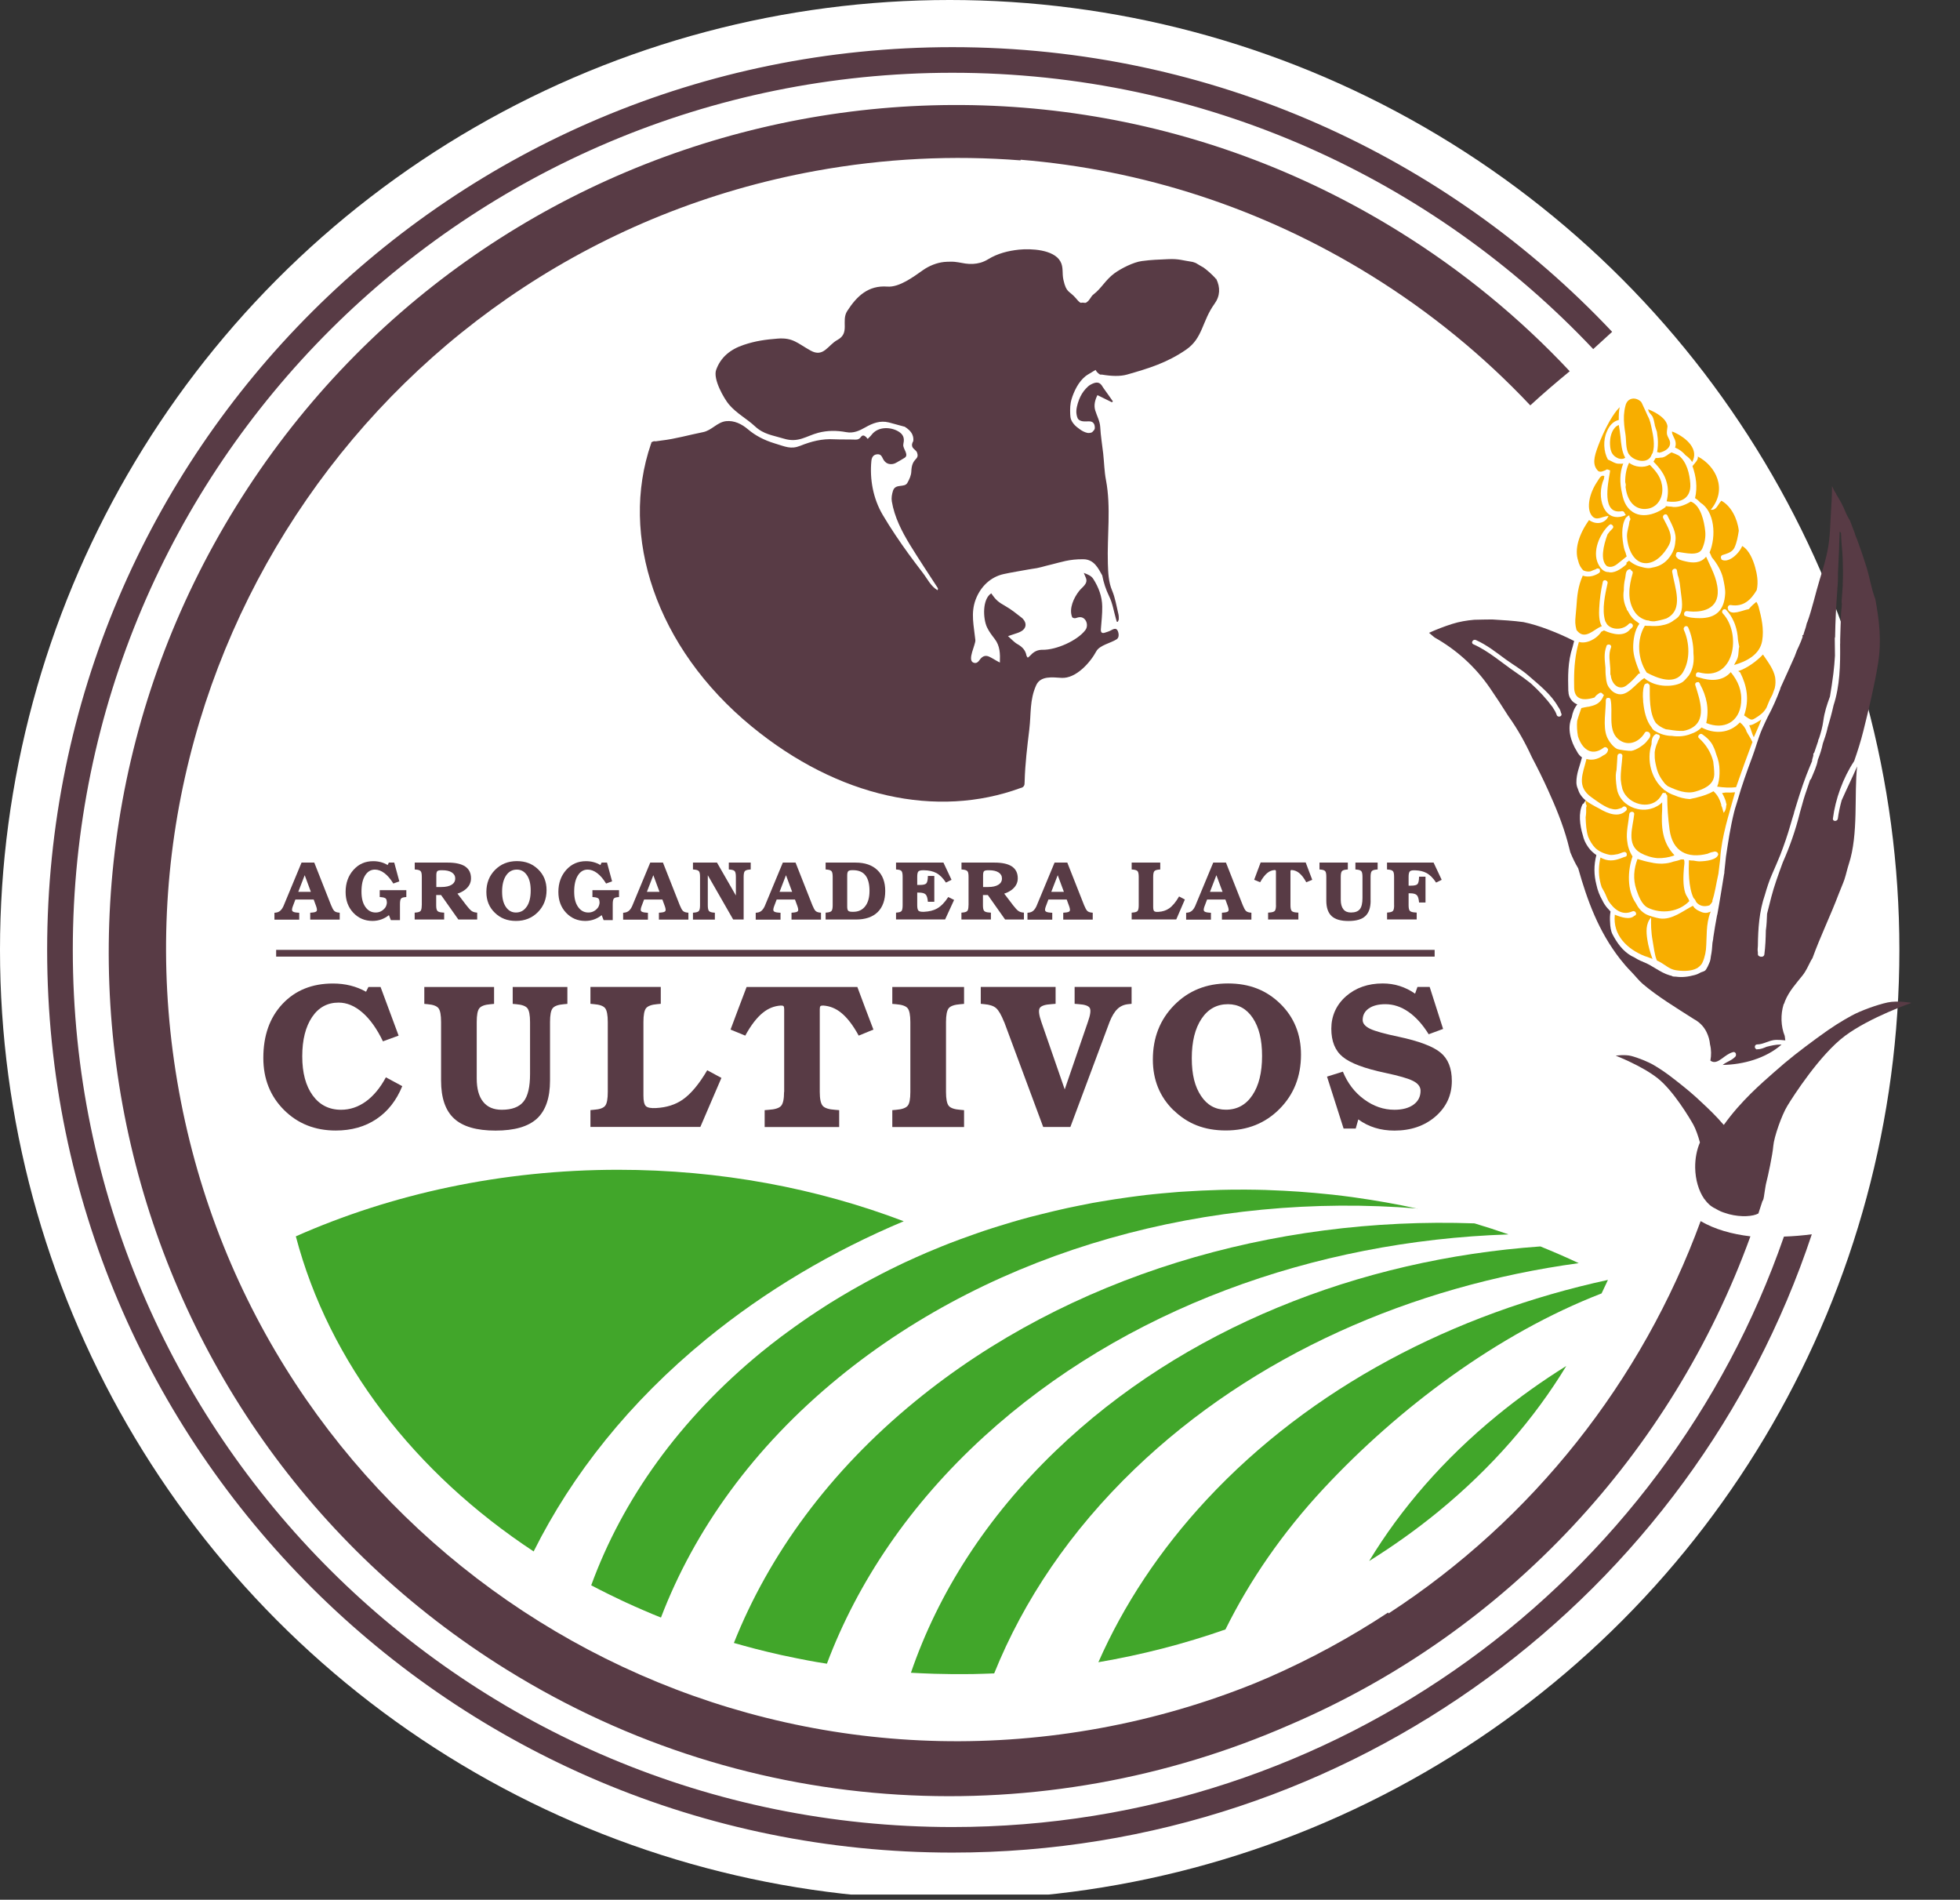 <svg xmlns="http://www.w3.org/2000/svg" width="291" height="282" viewBox="0 0 291 282" fill="none"><rect x="0" y="0" width="291" height="282" fill="#333333" stroke="none"/><g clip-path="url(#clip0_68_150)"><circle cx="141" cy="141" r="141" fill="white"></circle><path d="M180.496 41.386C180.496 41.386 180.467 41.33 180.448 41.292C179.92 40.724 179.295 40.146 178.633 39.672C178.633 39.672 178.633 39.672 178.613 39.672C178.306 39.511 177.941 39.274 177.566 39.056C177.403 38.99 177.23 38.924 177.057 38.877C175.616 38.668 174.992 38.393 173.445 38.469C171.764 38.554 171.102 38.545 169.517 38.753C168.297 38.914 166.481 39.824 165.453 40.572C164.118 41.557 163.542 42.788 162.379 43.679C161.89 44.048 161.899 44.474 161.332 44.872C161.054 45.071 160.987 44.853 160.497 44.948C160.314 44.976 159.901 44.465 159.767 44.304C158.72 43.082 158.335 43.537 157.884 41.538C157.663 40.572 157.922 39.663 157.432 38.801C156.443 37.029 153.062 36.878 151.294 37.058C149.671 37.228 148.115 37.626 146.732 38.469C146.367 38.697 145.954 38.886 145.54 39C144.82 39.199 144.08 39.227 143.35 39.123C142.62 39.019 141.948 38.829 141.199 38.848C140.862 38.848 140.517 38.848 140.18 38.886C139.066 39 137.933 39.464 137.02 40.108C135.646 41.074 133.524 42.675 131.756 42.542C128.903 42.324 127.203 43.972 125.791 46.16C124.83 47.647 126.252 49.419 124.331 50.461C122.909 51.228 122.285 53.112 120.354 52.042C118.404 50.962 117.741 50.091 115.474 50.261C113.63 50.404 112.151 50.612 110.431 51.19C108.462 51.843 107.012 52.999 106.33 54.893C105.82 56.286 107.53 59.222 108.241 60.055C109.384 61.391 110.863 62.139 112.093 63.285C113.39 64.488 114.667 64.592 116.377 65.113C118.529 65.776 119.701 64.715 121.487 64.242C122.852 63.882 124.254 63.891 125.628 64.147C126.723 64.356 127.606 63.929 128.461 63.446C129.576 62.812 130.671 62.385 131.967 62.707C132.736 62.906 133.504 63.134 134.273 63.333C134.282 63.333 134.302 63.333 134.311 63.333C134.763 63.617 135.243 64.005 135.464 64.526C135.618 64.886 135.627 65.218 135.589 65.483C135.502 65.625 135.435 65.776 135.406 65.956C135.397 66.013 135.406 66.06 135.406 66.108V66.117C135.426 66.619 136.011 66.761 136.165 67.207C136.444 68.021 135.887 68.031 135.55 68.741C135.368 69.129 135.32 69.575 135.301 70.001C135.281 70.569 135.012 71.156 134.724 71.668C134.282 72.463 132.947 71.715 132.582 72.852C132.419 73.354 132.323 73.931 132.409 74.433C132.803 76.773 133.879 78.857 135.099 80.865C136.425 83.024 137.837 85.137 139.22 87.268C139.287 87.372 139.258 87.514 139.191 87.609C138.192 87.021 137.702 85.942 137.02 85.051C136.309 84.123 135.608 83.195 134.916 82.248C133.552 80.372 132.246 78.44 131.064 76.442C129.643 74.036 129.105 71.166 129.374 68.409C129.441 67.709 129.825 67.434 130.334 67.434C130.747 67.434 130.901 67.699 131.045 68.002C131.305 68.57 131.727 68.94 132.39 68.892C132.601 68.883 132.822 68.817 133.005 68.713C133.447 68.476 133.879 68.22 134.311 67.955C134.667 67.728 134.571 67.396 134.455 67.074C134.35 66.818 134.215 66.572 134.138 66.297C134.09 66.146 134.1 65.956 134.138 65.795C134.311 65.019 134.09 64.469 133.399 64.052C132.294 63.38 130.382 63.247 129.393 64.554C129.239 64.763 129.028 64.933 128.826 65.151C128.711 65.028 128.634 64.914 128.538 64.829C128.288 64.611 128.039 64.554 127.818 64.867C127.616 65.161 127.357 65.274 126.992 65.255C125.945 65.217 124.898 65.255 123.86 65.208C122.045 65.104 120.479 65.511 118.817 66.174C117.405 66.733 116.637 66.307 114.975 65.805C113.486 65.35 112.17 64.678 111.065 63.74C110.124 62.935 109 62.385 107.79 62.518C106.474 62.669 105.676 63.891 104.38 64.147C102.362 64.545 100.287 65.151 98.222 65.388C97.924 65.426 97.636 65.464 97.348 65.511C97.137 65.473 96.964 65.511 96.839 65.596C96.81 65.596 96.791 65.615 96.762 65.625C96.743 65.634 96.724 65.653 96.704 65.663C96.704 65.701 96.704 65.738 96.704 65.776C96.685 65.814 96.666 65.862 96.647 65.899C91.978 79.501 97.319 96.114 111.603 107.84C124.465 118.401 139.133 121.518 151.525 116.971C151.727 116.933 151.89 116.848 151.996 116.696C152.092 116.564 152.13 116.393 152.111 116.204C152.111 116.204 152.111 116.204 152.12 116.204C152.12 116.128 152.13 116.052 152.13 115.967C152.197 113.381 152.514 110.824 152.822 108.267C153.1 105.918 152.86 103.919 153.83 101.741C154.474 100.272 156.27 100.547 157.596 100.623C159.728 100.755 161.861 98.369 162.764 96.683C163.254 95.773 164.935 95.451 165.78 94.902C166.068 94.713 166.135 94.362 166.058 93.983C165.914 93.32 165.626 93.188 165.04 93.519C164.723 93.699 164.358 93.822 164.003 93.926C163.58 94.049 163.417 93.851 163.446 93.405C163.532 92.278 163.667 91.151 163.647 90.024C163.628 88.546 163.119 87.192 162.322 85.942C162.014 85.459 161.525 85.279 160.91 85.042C161.044 85.364 161.14 85.582 161.227 85.8C161.563 86.662 160.67 87.145 160.228 87.713C159.43 88.717 158.672 90.346 159.181 91.606C159.219 91.71 159.546 91.814 159.69 91.757C160.189 91.587 160.66 91.492 161.063 91.937C161.419 92.326 161.515 93.055 161.131 93.547C159.92 95.12 156.798 96.484 154.82 96.455C154.08 96.436 153.494 96.721 153.014 97.26C152.899 97.383 152.764 97.488 152.591 97.63C152.514 97.507 152.418 97.412 152.399 97.308C152.255 96.512 151.775 96.02 151.073 95.622C150.574 95.347 150.18 94.883 149.661 94.428C150.228 94.239 150.651 94.097 151.073 93.955C151.246 93.888 151.429 93.822 151.592 93.727C152.361 93.301 152.485 92.553 151.9 91.899C151.842 91.833 151.775 91.757 151.698 91.701C150.91 91.085 150.151 90.469 149.287 89.977C148.211 89.37 147.846 89.067 147.173 88.073C145.819 88.944 145.944 91.814 146.53 93.093C146.818 93.718 147.25 94.286 147.683 94.845C148.48 95.877 148.499 97.043 148.451 98.35C148.24 98.236 148.115 98.179 148.009 98.113C147.625 97.904 147.26 97.658 146.866 97.478C146.347 97.242 145.944 97.365 145.569 97.8C145.54 97.838 145.512 97.876 145.483 97.914C145.243 98.236 144.983 98.549 144.522 98.359C143.562 97.98 144.878 95.679 144.81 95.006C144.599 92.922 144.09 91.028 144.858 88.992C145.569 87.116 147.029 85.648 149.027 85.212C150.247 84.947 151.477 84.758 152.706 84.53C152.764 84.521 152.831 84.511 152.889 84.502C152.985 84.483 153.071 84.474 153.158 84.455C154.359 84.312 154.8 84.095 156.261 83.754C157.394 83.489 158.748 82.977 160.871 83.015C162.466 83.043 163.071 84.398 163.647 85.411C163.849 86.472 164.185 87.514 164.685 88.537C165.184 89.55 165.357 90.725 165.674 91.824C165.722 91.975 165.761 92.136 165.809 92.288C165.857 92.288 165.905 92.297 165.953 92.307C166.01 92.174 166.097 92.032 166.107 91.899C166.107 91.644 166.107 91.369 166.039 91.113C165.761 89.967 165.578 88.774 165.127 87.694C164.56 86.358 164.531 85.013 164.483 83.64C164.358 79.548 164.973 75.314 164.205 71.27C163.955 69.982 163.936 68.646 163.792 67.339C163.647 66.022 163.417 64.706 163.35 63.38C163.302 62.508 162.86 61.751 162.61 60.927C162.37 60.141 162.581 59.364 162.937 58.654C163.676 59.014 164.387 59.364 165.088 59.714C165.136 59.667 165.184 59.62 165.232 59.582C165.021 59.279 164.819 58.985 164.608 58.691C164.349 58.331 164.089 57.972 163.83 57.602C163.734 57.479 163.667 57.337 163.58 57.214C163.129 56.579 162.562 56.759 161.928 57.091C161.659 57.233 161.409 57.479 161.198 57.706C160.766 58.17 160.439 58.729 160.209 59.316C160.074 59.676 159.959 60.036 159.882 60.406C159.805 60.785 159.767 61.173 159.844 61.561C159.882 61.751 159.92 61.94 160.007 62.101C160.055 62.196 160.122 62.272 160.218 62.338C160.468 62.518 160.795 62.556 161.092 62.556C161.246 62.556 161.496 62.556 161.64 62.546C162.331 62.508 162.581 62.982 162.543 63.588C162.524 63.787 162.331 63.977 162.187 64.119C162.053 64.261 161.64 64.299 161.457 64.261C161.054 64.176 160.67 63.977 160.343 63.74C160.007 63.503 159.671 63.247 159.411 62.925C159.267 62.755 159.133 62.546 159.046 62.338C158.931 62.063 158.902 61.76 158.893 61.467C158.864 60.728 158.873 59.97 159.094 59.26C159.181 58.966 159.277 58.672 159.402 58.388C159.671 57.725 160.026 57.081 160.478 56.522C160.689 56.267 160.929 56.03 161.188 55.822C161.265 55.765 161.361 55.698 161.448 55.642L162.658 54.912C162.802 55.177 163.004 55.414 163.302 55.585C163.378 55.632 163.513 55.585 163.59 55.604C165.04 55.85 166.327 55.888 167.355 55.594C170.602 54.666 173.272 53.851 176.106 51.9C178.604 50.176 178.45 47.676 180.323 45.09C181.149 43.953 181.207 42.665 180.563 41.377L180.496 41.386Z" fill="#583B45"></path><path d="M203.278 231.718C206.845 229.496 210.279 227.054 213.541 224.384C221.485 217.879 227.819 210.564 232.549 202.762C228.973 204.994 225.539 207.435 222.277 210.106C214.342 216.601 208.009 223.917 203.278 231.718Z" fill="#41A62A"></path><path d="M134.177 181.283C121.292 176.381 106.928 173.643 91.782 173.643C74.461 173.643 58.152 177.22 43.922 183.524C48.862 202.285 61.605 218.671 79.23 230.297C84.953 218.833 93.48 208.093 104.849 198.794C113.7 191.555 123.619 185.718 134.177 181.283Z" fill="#41A62A"></path><path d="M223.927 183.219C222.268 182.637 220.598 182.103 218.92 181.598C189.029 180.539 158.718 189.323 135.894 207.998C123.151 218.423 114.186 230.755 108.959 243.879C109.97 244.165 110.991 244.451 112.021 244.718C112.069 244.737 112.116 244.747 112.164 244.756C113.423 245.081 114.692 245.386 115.979 245.672C116.237 245.729 116.494 245.777 116.752 245.834C117.829 246.073 118.926 246.283 120.014 246.492C120.424 246.569 120.834 246.635 121.234 246.712C121.74 246.798 122.255 246.883 122.77 246.96C127.329 234.837 135.083 223.297 146.118 213.225C166.863 194.292 195.152 184.201 223.927 183.238" fill="#41A62A"></path><path d="M234.409 187.511C232.53 186.624 230.623 185.804 228.696 185.022C201.752 186.929 175.676 197.163 156.753 215.342C146.424 225.261 139.28 236.525 135.245 248.305C135.818 248.333 136.38 248.371 136.953 248.39C137.544 248.419 138.145 248.438 138.736 248.457C139.575 248.476 140.415 248.495 141.254 248.505C141.998 248.505 142.732 248.514 143.476 248.505C143.839 248.505 144.211 248.505 144.573 248.495C145.584 248.476 146.595 248.438 147.606 248.4C151.965 237.584 158.889 227.264 168.475 218.051C186.062 201.16 209.601 190.878 234.409 187.501" fill="#41A62A"></path><path d="M179.176 222.581C172.156 230.126 166.806 238.28 163.077 246.74C169.505 245.643 175.819 244.022 181.942 241.876C185.557 234.57 190.393 227.541 196.516 220.96C207.608 209.057 222.315 197.983 237.786 191.994L238.73 189.991C215.811 194.96 194.665 205.957 179.176 222.581Z" fill="#41A62A"></path><path d="M210.45 179.414C207.379 178.736 204.27 178.193 201.151 177.754C201.027 177.735 200.894 177.716 200.76 177.697C199.787 177.563 198.805 177.449 197.822 177.334C197.689 177.315 197.555 177.306 197.422 177.296C194.398 176.972 191.365 176.762 188.323 176.657C188.18 176.657 188.027 176.648 187.884 176.638C186.968 176.609 186.043 176.6 185.128 176.59C184.851 176.59 184.575 176.59 184.288 176.59C183.382 176.59 182.476 176.59 181.57 176.619C181.446 176.619 181.313 176.619 181.189 176.628C179.3 176.676 177.421 176.772 175.542 176.896C175.342 176.905 175.142 176.915 174.951 176.934C174.14 177 173.33 177.067 172.519 177.144C172.099 177.191 171.68 177.229 171.26 177.268C170.497 177.344 169.724 177.43 168.961 177.535C168.513 177.592 168.055 177.659 167.597 177.716C166.195 177.907 164.793 178.126 163.391 178.364C162.981 178.431 162.571 178.498 162.17 178.574C161.512 178.698 160.854 178.832 160.196 178.965C159.624 179.08 159.052 179.194 158.489 179.318C157.859 179.452 157.23 179.595 156.6 179.747C155.99 179.89 155.37 180.043 154.76 180.196C154.178 180.339 153.586 180.482 153.014 180.634C152.099 180.873 151.192 181.13 150.286 181.397C149.666 181.579 149.046 181.769 148.436 181.96C147.664 182.199 146.9 182.437 146.137 182.694C145.632 182.857 145.136 183.038 144.64 183.21C143.934 183.457 143.228 183.715 142.523 183.973C142.046 184.154 141.578 184.325 141.102 184.507C140.243 184.84 139.394 185.184 138.555 185.537C138.259 185.661 137.954 185.775 137.658 185.909C136.543 186.386 135.446 186.882 134.349 187.387C133.977 187.559 133.605 187.749 133.233 187.921C132.46 188.293 131.688 188.675 130.934 189.066C130.534 189.266 130.143 189.476 129.752 189.686C128.95 190.105 128.159 190.544 127.377 190.983C127.072 191.154 126.766 191.326 126.461 191.498C125.393 192.118 124.334 192.747 123.285 193.396C123.056 193.539 122.827 193.691 122.598 193.835C121.769 194.369 120.948 194.903 120.128 195.456C119.794 195.685 119.451 195.923 119.117 196.152C118.383 196.667 117.658 197.182 116.933 197.716C116.628 197.945 116.313 198.165 116.008 198.394C115.016 199.147 114.024 199.91 113.061 200.702C100.833 210.716 92.402 222.648 87.776 235.324C88.644 235.781 89.512 236.22 90.399 236.659C91.009 236.964 91.639 237.26 92.259 237.555C92.488 237.67 92.726 237.775 92.955 237.88C93.766 238.252 94.586 238.624 95.416 238.977C95.445 238.986 95.473 239.005 95.502 239.015C96.37 239.396 97.247 239.759 98.134 240.112C103.113 227.083 111.888 214.827 124.496 204.507C148.016 185.27 179.777 176.905 210.469 179.394" fill="#41A62A"></path><path d="M59.726 161.225C58.858 163.352 57.58 164.983 55.882 166.118C54.184 167.253 52.172 167.816 49.844 167.816C46.764 167.816 44.198 166.795 42.157 164.754C40.116 162.713 39.096 160.138 39.096 157.038C39.096 153.719 40.04 151.048 41.938 149.026C43.836 147.004 46.335 145.993 49.434 145.993C51.256 145.993 52.897 146.403 54.346 147.214L54.699 146.508H56.502L59.182 153.728L56.855 154.577C55.968 152.727 54.957 151.306 53.822 150.314C52.687 149.322 51.504 148.826 50.274 148.826C48.614 148.826 47.298 149.541 46.335 150.972C45.371 152.403 44.875 154.348 44.875 156.8C44.875 159.251 45.39 161.177 46.42 162.598C47.45 164.02 48.862 164.735 50.636 164.735C51.952 164.735 53.183 164.325 54.318 163.505C55.453 162.684 56.445 161.492 57.293 159.918L59.735 161.235L59.726 161.225Z" fill="#583B45"></path><path d="M81.662 160.395C81.662 162.97 81.014 164.849 79.726 166.042C78.429 167.234 76.388 167.825 73.574 167.825C70.761 167.825 68.72 167.234 67.423 166.042C66.125 164.849 65.486 162.97 65.486 160.395V151.716C65.486 150.686 65.362 149.999 65.105 149.665C64.847 149.332 64.313 149.131 63.493 149.064L62.997 149.017V146.508H73.355V149.017L72.84 149.064C71.991 149.131 71.438 149.332 71.171 149.665C70.904 149.999 70.78 150.676 70.78 151.716V160.09C70.78 161.607 71.095 162.761 71.734 163.552C72.363 164.344 73.288 164.735 74.5 164.735C76.016 164.735 77.084 164.325 77.733 163.514C78.381 162.703 78.696 161.34 78.696 159.432V151.716C78.696 150.686 78.563 149.999 78.305 149.665C78.038 149.332 77.485 149.131 76.636 149.064L76.121 149.017V146.508H84.238V149.017L83.723 149.064C82.874 149.131 82.32 149.332 82.053 149.665C81.786 149.999 81.662 150.686 81.662 151.716V160.395Z" fill="#583B45"></path><path d="M87.662 167.291V164.783L88.177 164.735C89.025 164.678 89.579 164.477 89.846 164.144C90.113 163.81 90.237 163.123 90.237 162.083V151.706C90.237 150.676 90.103 149.99 89.846 149.656C89.579 149.322 89.025 149.122 88.177 149.055L87.662 149.007V146.499H98.105V149.007L97.59 149.055C96.742 149.122 96.188 149.332 95.921 149.656C95.654 149.99 95.53 150.676 95.53 151.706V162.618C95.53 163.428 95.645 163.953 95.893 164.191C96.141 164.43 96.646 164.525 97.438 164.477C98.983 164.392 100.29 163.972 101.358 163.228C102.579 162.379 103.79 160.929 105.001 158.869L107.109 160.004L105.545 163.638L103.981 167.282H87.671L87.662 167.291Z" fill="#583B45"></path><path d="M116.427 162.093V149.789C116.427 149.56 116.389 149.417 116.322 149.351C116.256 149.284 116.113 149.255 115.903 149.265C114.939 149.332 114.062 149.684 113.27 150.323C112.374 151.039 111.496 152.174 110.648 153.728L108.463 152.832L109.646 149.675L110.848 146.508H127.291L128.474 149.675L129.675 152.832L127.491 153.728C126.642 152.174 125.774 151.048 124.868 150.323C124.077 149.684 123.199 149.332 122.236 149.265C122.016 149.265 121.883 149.284 121.816 149.351C121.749 149.417 121.711 149.56 121.711 149.789V162.093C121.711 163.123 121.854 163.81 122.15 164.153C122.446 164.487 123.066 164.687 124.019 164.744L124.592 164.792V167.301H113.528V164.792L114.1 164.744C115.054 164.687 115.683 164.487 115.97 164.153C116.265 163.819 116.408 163.133 116.408 162.093H116.427Z" fill="#583B45"></path><path d="M135.159 162.093V151.716C135.159 150.686 135.026 149.999 134.759 149.665C134.492 149.332 133.91 149.131 133.023 149.064L132.479 149.017V146.508H143.133V149.017L142.589 149.064C141.702 149.131 141.121 149.332 140.853 149.665C140.586 149.999 140.453 150.686 140.453 151.716V162.093C140.453 163.123 140.586 163.81 140.853 164.144C141.121 164.477 141.702 164.678 142.589 164.744L143.133 164.792V167.301H132.479V164.792L133.023 164.744C133.91 164.678 134.492 164.468 134.768 164.134C135.035 163.81 135.159 163.123 135.159 162.093Z" fill="#583B45"></path><path d="M149.085 151.716C148.675 150.686 148.283 149.999 147.902 149.656C147.53 149.322 146.929 149.122 146.109 149.055L145.613 149.007V146.499H156.724V149.007L156.123 149.055C155.141 149.112 154.55 149.312 154.359 149.656C154.168 149.99 154.254 150.676 154.617 151.716L158.079 161.711L161.512 151.716C161.884 150.676 161.98 149.98 161.808 149.646C161.636 149.312 161.074 149.112 160.129 149.055L159.548 149.007V146.499H168.007V149.007L167.55 149.055C166.892 149.112 166.348 149.351 165.909 149.77C165.47 150.19 165.079 150.838 164.736 151.706L158.918 167.291H154.884L149.094 151.706L149.085 151.716Z" fill="#583B45"></path><path d="M174.245 164.821C172.194 162.827 171.164 160.309 171.164 157.276C171.164 154.034 172.223 151.344 174.34 149.198C176.458 147.052 179.119 145.984 182.314 145.984C185.509 145.984 188.017 146.985 190.078 148.988C192.128 150.991 193.158 153.519 193.158 156.552C193.158 159.785 192.1 162.465 189.982 164.601C187.865 166.738 185.204 167.806 181.999 167.806C178.794 167.806 176.305 166.805 174.255 164.811L174.245 164.821ZM185.938 162.579C186.902 161.149 187.378 159.203 187.378 156.752C187.378 154.301 186.921 152.517 186.015 151.134C185.108 149.761 183.869 149.064 182.314 149.064C180.664 149.064 179.357 149.78 178.394 151.22C177.431 152.66 176.944 154.606 176.944 157.076C176.944 159.546 177.402 161.292 178.308 162.665C179.214 164.039 180.445 164.725 181.999 164.725C183.668 164.725 184.984 164.01 185.938 162.579Z" fill="#583B45"></path><path d="M212.119 153.528C211.213 152.069 210.212 150.962 209.115 150.199C208.018 149.436 206.874 149.064 205.681 149.064C204.651 149.064 203.831 149.274 203.221 149.694C202.62 150.114 202.315 150.686 202.315 151.411C202.315 151.926 202.687 152.364 203.44 152.727C204.193 153.08 205.586 153.461 207.627 153.891C210.67 154.539 212.749 155.321 213.874 156.246C215 157.172 215.553 158.574 215.553 160.452C215.553 162.57 214.742 164.325 213.13 165.727C211.518 167.119 209.487 167.825 207.036 167.825C204.966 167.825 203.182 167.272 201.666 166.166L201.284 167.52H199.482L197.021 159.813L199.377 159.079C200.073 160.777 201.113 162.15 202.515 163.18C203.917 164.21 205.414 164.735 207.026 164.735C208.228 164.735 209.172 164.477 209.868 163.972C210.565 163.466 210.908 162.78 210.908 161.912C210.908 161.32 210.536 160.824 209.792 160.452C209.058 160.081 207.694 159.689 205.681 159.26C202.601 158.612 200.493 157.82 199.358 156.885C198.223 155.96 197.66 154.568 197.66 152.698C197.66 150.829 198.385 149.169 199.835 147.891C201.284 146.623 203.106 145.984 205.3 145.984C207.026 145.984 208.629 146.48 210.097 147.5L210.45 146.499H212.262L214.256 152.736L212.11 153.528H212.119Z" fill="#583B45"></path><path d="M42.138 134.376L44.77 128.043H46.659L49.158 134.376C49.33 134.796 49.482 135.073 49.625 135.216C49.768 135.349 49.978 135.435 50.264 135.464L50.436 135.483V136.503H46.058V135.483L46.306 135.464C46.707 135.435 46.955 135.359 47.021 135.225C47.098 135.092 47.05 134.806 46.888 134.386L46.573 133.528H43.855L43.531 134.386C43.359 134.806 43.311 135.082 43.397 135.225C43.483 135.359 43.731 135.445 44.17 135.473L44.427 135.492V136.513H40.746V135.492L40.927 135.473C41.203 135.445 41.432 135.349 41.623 135.178C41.814 135.006 41.986 134.748 42.138 134.386V134.376ZM44.284 132.383H46.154L45.238 129.913L44.284 132.383Z" fill="#583B45"></path><path d="M55.31 136.704C54.165 136.704 53.211 136.293 52.448 135.483C51.685 134.663 51.313 133.642 51.313 132.402C51.313 131.086 51.704 129.999 52.477 129.131C53.249 128.263 54.222 127.833 55.405 127.833C56.206 127.833 56.922 128.024 57.551 128.406L57.732 128.043H58.533L59.287 130.828L58.4 131.153C57.971 130.466 57.532 129.951 57.074 129.608C56.616 129.264 56.139 129.083 55.663 129.083C55.052 129.083 54.566 129.379 54.203 129.96C53.841 130.542 53.669 131.334 53.669 132.345C53.669 133.356 53.86 134.062 54.241 134.615C54.623 135.168 55.128 135.454 55.777 135.454C56.321 135.454 56.779 135.235 57.16 134.777C57.246 134.672 57.322 134.539 57.37 134.367C57.427 134.195 57.446 134.043 57.437 133.899C57.417 133.652 57.37 133.489 57.284 133.394C57.169 133.28 56.941 133.203 56.588 133.175L56.378 133.156V132.135H60.327V133.156L60.136 133.175C59.831 133.203 59.621 133.28 59.525 133.413C59.43 133.547 59.382 133.823 59.382 134.252V136.58H58.028L57.742 135.845C57.036 136.408 56.235 136.694 55.329 136.704H55.31Z" fill="#583B45"></path><path d="M62.625 134.376V130.161C62.625 129.741 62.577 129.464 62.463 129.331C62.358 129.197 62.129 129.112 61.786 129.083L61.576 129.064V128.043H66.469C67.623 128.043 68.491 128.234 69.073 128.625C69.645 129.016 69.931 129.598 69.931 130.38C69.931 131.095 69.597 131.687 68.939 132.154C68.634 132.364 68.3 132.536 67.918 132.65L69.235 134.376C69.559 134.796 69.817 135.073 69.998 135.206C70.179 135.34 70.408 135.426 70.684 135.454L70.847 135.473V136.494H68.052L65.486 132.86H64.761V134.376C64.761 134.806 64.819 135.082 64.943 135.216C65.057 135.349 65.315 135.435 65.706 135.454L65.944 135.473V136.494H61.566V135.473L61.776 135.454C62.12 135.426 62.349 135.34 62.453 135.206C62.558 135.073 62.616 134.796 62.616 134.376H62.625ZM64.781 131.668H65.553C66.192 131.668 66.698 131.553 67.051 131.334C67.403 131.114 67.585 130.809 67.585 130.409C67.585 130.008 67.413 129.722 67.079 129.503C66.745 129.283 66.269 129.178 65.658 129.178H65.534C65.229 129.178 65.019 129.226 64.924 129.321C64.828 129.417 64.781 129.627 64.781 129.941V131.668Z" fill="#583B45"></path><path d="M73.46 135.483C72.621 134.672 72.211 133.652 72.211 132.412C72.211 131.095 72.64 129.999 73.498 129.131C74.357 128.263 75.444 127.824 76.741 127.824C78.038 127.824 79.059 128.234 79.898 129.045C80.737 129.855 81.147 130.886 81.147 132.125C81.147 133.442 80.718 134.529 79.86 135.397C79.001 136.265 77.914 136.704 76.608 136.704C75.301 136.704 74.29 136.293 73.46 135.483ZM78.21 134.577C78.601 133.995 78.792 133.203 78.792 132.202C78.792 131.2 78.61 130.475 78.238 129.922C77.866 129.369 77.371 129.083 76.731 129.083C76.064 129.083 75.53 129.379 75.139 129.96C74.748 130.542 74.547 131.334 74.547 132.345C74.547 133.356 74.728 134.062 75.1 134.615C75.472 135.168 75.968 135.454 76.598 135.454C77.275 135.454 77.809 135.168 78.2 134.577H78.21Z" fill="#583B45"></path><path d="M86.899 136.704C85.754 136.704 84.8 136.293 84.037 135.483C83.274 134.663 82.902 133.642 82.902 132.402C82.902 131.086 83.293 129.999 84.066 129.131C84.838 128.263 85.821 127.833 86.994 127.833C87.795 127.833 88.51 128.024 89.14 128.406L89.321 128.043H90.122L90.876 130.828L89.989 131.153C89.56 130.466 89.121 129.951 88.663 129.608C88.205 129.264 87.728 129.083 87.252 129.083C86.641 129.083 86.155 129.379 85.792 129.96C85.43 130.542 85.249 131.334 85.249 132.345C85.249 133.356 85.439 134.062 85.821 134.615C86.202 135.168 86.708 135.454 87.356 135.454C87.9 135.454 88.358 135.235 88.739 134.777C88.825 134.672 88.902 134.539 88.949 134.367C89.007 134.195 89.026 134.043 89.016 133.899C88.997 133.652 88.949 133.489 88.863 133.394C88.749 133.28 88.52 133.203 88.167 133.175L87.957 133.156V132.135H91.906V133.156L91.715 133.175C91.41 133.203 91.2 133.28 91.114 133.413C91.019 133.547 90.971 133.823 90.971 134.252V136.58H89.617L89.331 135.845C88.625 136.408 87.824 136.694 86.918 136.704H86.899Z" fill="#583B45"></path><path d="M93.909 134.376L96.541 128.043H98.43L100.929 134.376C101.1 134.796 101.253 135.073 101.396 135.216C101.539 135.349 101.749 135.435 102.035 135.464L102.207 135.483V136.503H97.829V135.483L98.077 135.464C98.478 135.435 98.725 135.359 98.792 135.225C98.869 135.092 98.821 134.806 98.659 134.386L98.344 133.528H95.626L95.302 134.386C95.13 134.806 95.092 135.082 95.168 135.225C95.254 135.359 95.511 135.445 95.941 135.473L96.198 135.492V136.513H92.516V135.492L92.698 135.473C92.974 135.445 93.203 135.349 93.394 135.178C93.585 135.006 93.756 134.748 93.909 134.386V134.376ZM96.045 132.383H97.915L96.999 129.913L96.045 132.383Z" fill="#583B45"></path><path d="M105.087 134.376C105.087 134.796 105.144 135.073 105.249 135.216C105.354 135.349 105.583 135.435 105.926 135.464L106.136 135.483V136.503H102.884V135.483L103.094 135.464C103.437 135.435 103.666 135.349 103.771 135.216C103.876 135.082 103.933 134.806 103.933 134.376V130.161C103.933 129.741 103.885 129.464 103.771 129.331C103.666 129.197 103.437 129.112 103.094 129.083L102.884 129.064V128.043H106.451L109.255 132.927V130.161C109.255 129.741 109.198 129.464 109.093 129.331C108.988 129.197 108.759 129.112 108.416 129.083L108.206 129.064V128.043H111.458V129.064L111.248 129.083C110.905 129.112 110.676 129.197 110.571 129.331C110.466 129.464 110.409 129.741 110.409 130.161V136.494H108.855L105.087 129.922V134.386V134.376Z" fill="#583B45"></path><path d="M113.595 134.376L116.227 128.043H118.116L120.615 134.376C120.786 134.796 120.939 135.073 121.082 135.216C121.225 135.349 121.435 135.435 121.721 135.464L121.893 135.483V136.503H117.515V135.483L117.753 135.464C118.154 135.435 118.402 135.359 118.478 135.225C118.554 135.092 118.507 134.806 118.345 134.386L118.03 133.528H115.312L114.987 134.386C114.816 134.806 114.768 135.082 114.854 135.225C114.94 135.359 115.188 135.445 115.626 135.473L115.884 135.492V136.513H112.202V135.492L112.383 135.473C112.66 135.445 112.889 135.349 113.08 135.178C113.27 135.006 113.442 134.748 113.595 134.386V134.376ZM115.741 132.383H117.61L116.695 129.913L115.741 132.383Z" fill="#583B45"></path><path d="M123.628 134.376V130.161C123.628 129.741 123.571 129.464 123.466 129.331C123.361 129.197 123.133 129.112 122.789 129.083L122.579 129.064V128.043H127.024C128.416 128.043 129.494 128.415 130.267 129.159C131.049 129.903 131.43 130.933 131.43 132.259C131.43 133.585 131.058 134.663 130.305 135.397C129.551 136.131 128.474 136.494 127.072 136.494H122.579V135.473L122.789 135.454C123.133 135.426 123.361 135.34 123.466 135.206C123.571 135.073 123.628 134.796 123.628 134.376ZM125.784 134.548C125.784 134.882 125.832 135.101 125.937 135.197C126.042 135.302 126.251 135.349 126.576 135.349H126.681C127.444 135.349 128.035 135.073 128.455 134.529C128.884 133.985 129.094 133.222 129.094 132.249C129.094 131.219 128.893 130.447 128.483 129.932C128.073 129.417 127.463 129.169 126.633 129.169H126.576C126.251 129.169 126.042 129.216 125.937 129.321C125.832 129.426 125.784 129.646 125.784 129.97V134.529V134.548Z" fill="#583B45"></path><path d="M133.033 136.494V135.473L133.223 135.454C133.548 135.426 133.758 135.349 133.862 135.216C133.958 135.082 134.015 134.796 134.015 134.376V130.161C134.015 129.741 133.967 129.464 133.862 129.321C133.767 129.188 133.548 129.102 133.223 129.083L133.033 129.064V128.043H140.072L140.672 129.321L141.273 130.599L140.444 131.01C140.005 130.342 139.528 129.865 139.013 129.588C138.526 129.331 137.906 129.188 137.143 129.178C136.743 129.178 136.485 129.226 136.361 129.35C136.237 129.474 136.18 129.741 136.18 130.142V131.362H136.581C137.077 131.362 137.391 131.286 137.535 131.124C137.678 130.962 137.754 130.599 137.763 130.027H138.717V133.861H137.763C137.716 133.318 137.611 132.955 137.43 132.774C137.258 132.593 136.924 132.497 136.438 132.497H136.18V134.386C136.18 134.796 136.247 135.063 136.371 135.187C136.495 135.311 136.762 135.359 137.172 135.349C137.945 135.311 138.593 135.158 139.118 134.863C139.709 134.529 140.262 133.966 140.787 133.156L141.655 133.585L140.987 135.034L140.32 136.484H133.061L133.033 136.494Z" fill="#583B45"></path><path d="M143.801 134.376V130.161C143.801 129.741 143.753 129.464 143.639 129.331C143.534 129.197 143.305 129.112 142.961 129.083L142.752 129.064V128.043H147.644C148.799 128.043 149.666 128.234 150.248 128.625C150.821 129.016 151.107 129.598 151.107 130.38C151.107 131.095 150.773 131.687 150.115 132.154C149.81 132.364 149.476 132.536 149.094 132.65L150.41 134.376C150.735 134.796 150.992 135.073 151.173 135.206C151.355 135.34 151.584 135.426 151.86 135.454L152.022 135.473V136.494H149.228L146.662 132.86H145.937V134.376C145.937 134.806 145.994 135.082 146.118 135.216C146.233 135.349 146.49 135.435 146.881 135.454L147.12 135.473V136.494H142.742V135.473L142.952 135.454C143.295 135.426 143.524 135.34 143.629 135.206C143.734 135.073 143.791 134.796 143.791 134.376H143.801ZM145.956 131.668H146.729C147.368 131.668 147.873 131.553 148.226 131.334C148.579 131.114 148.76 130.809 148.76 130.409C148.76 130.008 148.589 129.722 148.255 129.503C147.912 129.283 147.444 129.178 146.834 129.178H146.71C146.405 129.178 146.195 129.226 146.099 129.321C146.004 129.417 145.956 129.627 145.956 129.941V131.668Z" fill="#583B45"></path><path d="M153.939 134.376L156.572 128.043H158.46L160.959 134.376C161.131 134.796 161.283 135.073 161.427 135.216C161.57 135.349 161.779 135.435 162.066 135.464L162.237 135.483V136.503H157.859V135.483L158.107 135.464C158.508 135.435 158.756 135.359 158.823 135.225C158.899 135.092 158.851 134.806 158.689 134.386L158.374 133.528H155.656L155.332 134.386C155.16 134.806 155.113 135.082 155.198 135.225C155.284 135.359 155.532 135.445 155.971 135.473L156.228 135.492V136.513H152.547V135.492L152.728 135.473C153.005 135.445 153.234 135.349 153.424 135.178C153.615 135.006 153.787 134.748 153.939 134.386V134.376ZM156.085 132.383H157.955L157.039 129.913L156.085 132.383Z" fill="#583B45"></path><path d="M168.017 136.494V135.473L168.227 135.454C168.57 135.426 168.799 135.349 168.904 135.216C169.009 135.082 169.066 134.796 169.066 134.376V130.161C169.066 129.741 169.009 129.464 168.904 129.331C168.799 129.197 168.57 129.112 168.227 129.083L168.017 129.064V128.043H172.261V129.064L172.052 129.083C171.708 129.112 171.479 129.197 171.374 129.331C171.269 129.464 171.212 129.741 171.212 130.17V134.605C171.212 134.939 171.26 135.149 171.355 135.244C171.451 135.34 171.661 135.378 171.985 135.359C172.614 135.321 173.139 135.149 173.578 134.844C174.074 134.5 174.57 133.909 175.056 133.07L175.914 133.528L175.275 135.006L174.636 136.484H168.008L168.017 136.494Z" fill="#583B45"></path><path d="M177.498 134.376L180.13 128.043H182.018L184.517 134.376C184.689 134.796 184.842 135.073 184.985 135.216C185.128 135.349 185.338 135.435 185.624 135.464L185.795 135.483V136.503H181.418V135.483L181.666 135.464C182.066 135.435 182.314 135.359 182.381 135.225C182.457 135.092 182.41 134.806 182.247 134.386L181.933 133.528H179.214L178.89 134.386C178.718 134.806 178.671 135.082 178.757 135.225C178.842 135.359 179.09 135.445 179.529 135.473L179.787 135.492V136.513H176.105V135.492L176.286 135.473C176.563 135.445 176.792 135.349 176.983 135.178C177.173 135.006 177.345 134.748 177.498 134.386V134.376ZM179.644 132.383H181.513L180.597 129.913L179.644 132.383Z" fill="#583B45"></path><path d="M189.439 134.376V129.369C189.439 129.274 189.42 129.216 189.401 129.188C189.372 129.159 189.315 129.15 189.229 129.15C188.838 129.178 188.476 129.321 188.161 129.579C187.798 129.875 187.445 130.332 187.093 130.962L186.206 130.599L186.682 129.312L187.169 128.024H193.855L194.341 129.312L194.828 130.599L193.941 130.962C193.597 130.332 193.244 129.875 192.872 129.579C192.548 129.321 192.195 129.178 191.804 129.15C191.718 129.15 191.661 129.15 191.633 129.188C191.604 129.216 191.594 129.274 191.594 129.369V134.376C191.594 134.796 191.652 135.073 191.776 135.216C191.89 135.349 192.148 135.435 192.539 135.454L192.768 135.473V136.494H188.275V135.473L188.504 135.454C188.895 135.426 189.143 135.349 189.267 135.216C189.382 135.082 189.448 134.796 189.448 134.376H189.439Z" fill="#583B45"></path><path d="M203.497 133.69C203.497 134.739 203.23 135.502 202.706 135.988C202.181 136.475 201.351 136.713 200.207 136.713C199.062 136.713 198.233 136.475 197.708 135.988C197.183 135.502 196.916 134.739 196.916 133.69V130.161C196.916 129.741 196.869 129.464 196.764 129.331C196.659 129.197 196.44 129.112 196.106 129.083L195.905 129.064V128.043H200.112V129.064L199.902 129.083C199.558 129.112 199.329 129.197 199.225 129.331C199.12 129.464 199.062 129.741 199.062 130.161V133.566C199.062 134.186 199.196 134.653 199.453 134.977C199.711 135.302 200.083 135.454 200.579 135.454C201.189 135.454 201.628 135.292 201.895 134.958C202.162 134.624 202.286 134.071 202.286 133.299V130.161C202.286 129.741 202.229 129.464 202.124 129.331C202.019 129.197 201.79 129.112 201.447 129.083L201.237 129.064V128.043H204.537V129.064L204.327 129.083C203.984 129.112 203.755 129.197 203.65 129.331C203.545 129.464 203.488 129.741 203.488 130.161V133.69H203.497Z" fill="#583B45"></path><path d="M206.979 134.376V130.161C206.979 129.741 206.931 129.464 206.817 129.331C206.712 129.197 206.483 129.112 206.139 129.083L205.93 129.064V128.043H212.844L213.445 129.321L214.046 130.599L213.216 131.01C212.778 130.342 212.301 129.865 211.786 129.588C211.347 129.35 210.803 129.216 210.136 129.188C209.726 129.169 209.459 129.216 209.325 129.34C209.201 129.464 209.134 129.732 209.134 130.142V131.467H209.506C210.002 131.467 210.317 131.391 210.46 131.229C210.603 131.067 210.679 130.704 210.689 130.132H211.643V133.966H210.689C210.641 133.423 210.536 133.06 210.355 132.879C210.183 132.698 209.85 132.602 209.363 132.602H209.134V134.367C209.134 134.786 209.191 135.063 209.315 135.206C209.439 135.34 209.697 135.426 210.098 135.445L210.336 135.464V136.484H205.939V135.464L206.149 135.445C206.492 135.416 206.721 135.33 206.826 135.197C206.931 135.063 206.988 134.786 206.988 134.367L206.979 134.376Z" fill="#583B45"></path><path d="M252.493 181.264C243.794 205.022 227.561 225.576 206.158 239.501C206.139 239.454 206.12 239.406 206.101 239.358C200.474 243.068 194.57 246.273 188.456 248.953C187.741 249.258 187.035 249.564 186.32 249.859C186.253 249.888 186.196 249.907 186.129 249.935C178.88 252.854 171.231 255.086 163.239 256.545C99.403 268.181 38.218 225.872 26.582 162.036C14.936 98.19 57.255 37.006 121.082 25.37C131.363 23.5 141.569 23.023 151.517 23.805C151.517 23.777 151.517 23.739 151.526 23.71C169.438 25.179 187.274 30.797 203.583 40.907C212.463 46.41 220.35 52.905 227.199 60.173C229.097 58.427 231.061 56.749 233.055 55.108C225.711 47.268 217.222 40.258 207.665 34.335C148.894 -2.099 71.61 16.185 35.061 75.157C-1.488 134.128 16.52 211.47 75.301 247.894C111.63 270.413 155.017 272.006 191.499 256.03C223.755 242.229 248.248 215.6 259.884 183.524C257.147 183.2 254.591 182.494 252.493 181.264Z" fill="#583B45"></path><path d="M251.682 173.328C251.711 175.15 252.216 176.772 252.998 177.926C252.998 177.926 252.998 177.926 252.998 177.935C253.017 177.964 253.046 177.973 253.065 178.002C253.513 178.641 254.047 179.108 254.629 179.375C254.906 179.547 255.192 179.69 255.487 179.824C255.516 179.833 255.554 179.852 255.583 179.862C255.745 179.938 255.917 179.986 256.088 180.043C256.298 180.119 256.518 180.177 256.737 180.243C258.511 180.701 260.275 180.577 261.067 180.129C261.267 179.518 261.468 178.898 261.668 178.288C261.706 178.231 261.744 178.183 261.763 178.145C261.811 178.031 261.859 177.83 261.897 177.582C261.897 177.554 261.916 177.525 261.925 177.496C261.925 177.496 261.916 177.496 261.906 177.506C262.021 176.848 262.126 175.923 262.269 175.417C262.469 174.702 263.175 171.411 263.28 170.105C263.385 168.798 264.52 165.536 265.369 164.153C266.208 162.761 270.214 156.523 273.933 153.757C277.653 150.991 283.805 148.864 283.805 148.864C283.805 148.864 281.735 148.483 280.247 148.807C278.76 149.122 276.242 150.018 274.868 150.781C273.495 151.544 272.207 152.288 269.708 154.129C267.276 155.922 265.645 157.162 263.337 159.213C261.515 160.824 258.482 163.419 255.955 166.957C255.936 166.957 255.917 166.957 255.898 166.957C254.753 165.612 253.618 164.554 252.836 163.819C251.396 162.446 250.375 161.607 248.84 160.405C247.276 159.165 246.455 158.659 245.587 158.135C244.719 157.61 243.117 156.981 242.173 156.742C241.229 156.504 239.884 156.704 239.884 156.704C239.884 156.704 243.794 158.211 246.131 160.071C248.468 161.931 250.909 166.042 251.415 166.957C251.749 167.549 252.14 168.655 252.388 169.59C251.93 170.648 251.663 171.945 251.682 173.357V173.328Z" fill="#583B45"></path><path d="M264.857 183.57C247.163 234.574 198.584 271.207 141.405 271.207C69.274 271.207 10.809 212.913 10.809 141C10.809 69.087 69.284 10.802 141.405 10.802C178.908 10.802 212.716 26.574 236.544 51.819L239.353 49.256C214.84 23.248 180.032 7 141.405 7C67.179 7 7 66.991 7 141C7 215.009 67.179 275 141.405 275C200.841 275 251.258 236.537 269 183.217C267.648 183.399 266.248 183.513 264.857 183.561V183.57Z" fill="#583B45"></path><path d="M213 141H41V142H213V141Z" fill="#583B45"></path><path fill-rule="evenodd" clip-rule="evenodd" d="M278.426 88.92C277.844 87.432 277.615 85.81 277.148 84.275C276.719 82.892 276.242 81.499 275.736 80.116C275.679 79.983 275.622 79.849 275.565 79.716C275.479 79.525 275.421 79.325 275.364 79.115C275.135 78.504 274.906 77.894 274.668 77.293C274.42 76.845 274.162 76.416 274.038 76.091C273.667 75.128 273.161 74.222 272.627 73.373C272.627 73.354 272.627 73.316 272.617 73.297C272.369 72.963 272.169 72.543 271.997 72.152C272.007 73.535 271.902 74.928 271.826 76.311C271.73 77.932 271.711 79.534 271.435 81.175C271.149 82.844 270.643 84.504 270.138 86.144C269.584 87.947 269.003 90.531 268.344 92.315C268.325 92.363 268.297 92.42 268.268 92.468C268.173 92.925 268.03 93.374 267.868 93.822C267.829 93.975 267.782 94.127 267.734 94.28C267.696 94.28 267.667 94.28 267.629 94.27C267.61 94.327 267.601 94.394 267.581 94.451C267.61 94.451 267.639 94.451 267.667 94.451C267.496 94.966 267.295 95.453 267.066 95.949C266.981 96.14 266.895 96.33 266.799 96.521C266.694 96.826 266.58 97.122 266.456 97.427C265.779 98.972 265.063 100.517 264.367 102.063C264.348 102.148 264.32 102.244 264.291 102.33C263.785 103.684 263.146 105.143 262.45 106.421C262.174 107.003 261.897 107.575 261.639 108.167C261.058 109.483 260.686 110.961 260.171 112.335C259.341 114.557 258.578 116.703 258.053 118.572C257.872 119.211 257.624 119.889 257.462 120.547C256.89 122.855 256.575 125.029 256.251 127.175C256.165 127.919 256.098 128.673 256.012 129.417C256.022 129.474 256.022 129.522 256.012 129.588C255.993 129.646 255.984 129.703 255.974 129.751C255.974 129.751 255.182 134.691 254.973 135.731C254.963 135.769 254.953 135.807 254.934 135.845C254.715 136.952 254.543 138.058 254.372 139.155C254.372 139.231 254.362 139.307 254.353 139.384C254.314 139.574 254.276 139.775 254.248 139.965C254.21 140.624 254.152 141.291 254.019 141.911C253.981 142.264 253.933 142.541 253.876 142.703C253.695 143.161 253.399 143.866 253.132 144.095C253.055 144.153 252.836 144.238 252.54 144.334C252.273 144.496 251.968 144.639 251.615 144.734C250.623 145.001 249.736 145.106 248.792 144.973C248.611 144.973 248.458 144.963 248.363 144.944C248.296 144.916 248.239 144.877 248.172 144.849C248.077 144.82 247.981 144.801 247.876 144.772C246.446 144.353 245.32 143.285 243.937 142.779C243.899 142.76 243.871 142.741 243.842 142.722C243.775 142.703 243.709 142.684 243.642 142.655C243.289 142.503 242.965 142.312 242.64 142.111C242.488 142.045 242.335 141.968 242.192 141.892C240.895 141.129 240.084 139.975 239.417 138.706C239.149 138.191 239.064 137.543 239.045 136.885C239.006 136.389 239.016 135.864 239.111 135.311C239.035 135.235 238.968 135.149 238.901 135.063C238.549 134.72 238.253 134.319 238.024 133.89C237.995 133.833 237.976 133.785 237.948 133.737C237.499 132.955 237.185 132.154 237.013 131.315C236.651 129.903 236.612 128.453 237.013 126.927C236.574 126.622 236.183 126.269 235.868 125.84C235.84 125.802 235.821 125.773 235.792 125.735C235.792 125.735 235.773 125.716 235.773 125.707C235.392 125.172 235.134 124.6 235.001 123.98C234.533 122.492 234.342 120.652 234.934 119.44C234.981 119.335 235.058 119.288 235.134 119.269C235.22 119.106 235.315 118.954 235.42 118.801C235.401 118.792 235.373 118.773 235.353 118.754C234.762 118.248 234.428 117.685 234.257 117.084C234.133 116.808 234.056 116.503 234.047 116.178C234.018 114.843 234.562 113.689 234.877 112.43C234.562 112.22 234.295 111.886 234.123 111.534C233.198 110.065 232.635 108.119 233.351 106.488C233.475 105.763 233.742 105.086 234.18 104.561C233.398 104.266 232.855 103.484 232.864 102.635C232.864 102.625 232.855 102.606 232.845 102.597C232.797 100.451 232.731 98.305 233.494 95.996C233.56 95.71 233.637 95.434 233.713 95.148C232.254 94.404 231.023 93.898 229.812 93.431C229.23 93.202 228.582 92.992 228 92.811C227.38 92.62 226.779 92.468 226.188 92.344C224.652 92.134 223.078 92.048 221.543 91.953C220.656 91.953 219.769 91.981 218.872 92C217.766 92.096 216.669 92.277 215.591 92.62C214.418 92.992 213.283 93.431 212.167 93.936C212.396 94.127 212.625 94.318 212.844 94.509C212.883 94.537 212.911 94.556 212.949 94.585C212.968 94.594 212.987 94.614 213.007 94.633C216.164 96.416 218.958 98.867 221.171 102.072C222.115 103.446 223.031 104.838 223.918 106.259C225.348 108.253 226.483 110.322 227.428 112.382C228.276 113.985 229.078 115.606 229.822 117.247C230.957 119.745 232.015 122.302 232.74 124.953C232.883 125.468 233.017 125.993 233.141 126.508C233.475 127.328 233.856 128.129 234.314 128.892C235.668 133.69 237.337 138.249 240.523 142.34C241.028 142.979 241.582 143.637 242.192 144.248C242.774 144.839 243.279 145.526 243.918 146.07C246.093 147.92 248.792 149.551 251.463 151.258C252.235 151.678 252.903 152.269 253.361 153.185C253.656 153.786 253.828 154.396 253.885 155.026C254.086 155.827 254.086 156.637 253.942 157.429C253.942 157.429 253.942 157.429 253.942 157.439C254.505 157.858 255.039 157.582 255.669 157.124C256.174 156.752 256.67 156.351 257.29 156.18C257.643 156.075 257.834 156.475 257.7 156.714C257.719 156.714 257.729 156.714 257.748 156.733C257.147 157.448 256.413 157.553 255.764 158.078C258.826 158.03 262.145 157.114 264.501 155.064C264.453 155.064 264.405 155.064 264.358 155.054C263.69 155.045 262.956 155.207 262.278 155.388C261.83 155.579 261.401 155.76 260.886 155.76C260.867 155.76 260.857 155.76 260.838 155.76C260.8 155.76 260.762 155.769 260.733 155.779C260.743 155.769 260.762 155.76 260.771 155.741C260.428 155.626 260.466 155.035 260.895 155.035C261.849 155.035 262.698 154.377 263.7 154.358C264.167 154.358 264.625 154.377 265.063 154.434C265.025 154.224 264.997 153.995 264.978 153.776C264.386 152.307 264.358 150.571 264.806 149.112C264.825 149.045 264.854 149.007 264.892 148.969C264.93 148.845 264.978 148.712 265.025 148.588C265.636 147.109 266.618 146.06 267.601 144.82C268.173 144.105 268.459 143.38 268.879 142.579C268.945 142.455 269.022 142.34 269.098 142.226C270.242 139.05 271.778 135.912 272.999 132.679C273.256 132.001 273.59 131.267 273.838 130.561C274.096 129.779 274.239 129.035 274.496 128.253C275.956 123.809 275.259 117.857 275.727 113.765C275.097 115.234 274.258 116.941 273.438 118.782C273.438 118.792 273.438 118.801 273.428 118.811C273.171 119.726 272.98 120.642 272.865 121.51C272.808 121.968 272.074 121.977 272.131 121.51C272.493 118.639 273.619 115.492 275.288 112.974C275.803 111.495 276.27 110.027 276.642 108.539C277.434 105.382 278.311 101.7 278.817 98.6C279.389 95.081 279.008 92.115 278.435 88.948L278.426 88.92ZM231.128 106.126C231.052 105.925 230.966 105.725 230.861 105.534C230.737 105.334 230.623 105.134 230.499 104.952C229.631 103.76 228.544 102.587 227.294 101.452C226.56 100.861 225.816 100.327 225.11 99.85C223.012 98.429 221.075 96.674 218.748 95.634C218.319 95.443 218.691 94.814 219.12 95.005C220.761 95.739 222.125 96.826 223.565 97.885C224.681 98.696 225.911 99.392 226.951 100.308C228.572 101.729 230.279 103.045 231.329 104.905C231.529 105.181 231.691 105.468 231.739 105.754C231.767 105.82 231.786 105.878 231.815 105.935C231.987 106.374 231.271 106.564 231.109 106.126H231.128ZM273.6 86.793C273.533 87.641 273.476 88.481 273.419 89.33C273.523 89.883 273.371 90.465 273.342 91.008C273.285 92.296 273.247 93.612 273.209 94.938C273.209 95.129 273.209 95.329 273.209 95.52C273.209 95.539 273.209 95.558 273.199 95.577C273.199 95.606 273.199 95.644 273.199 95.672C273.237 98.686 273.171 101.834 272.226 104.704C271.978 105.82 271.673 106.927 271.339 108.043C271.32 108.119 271.311 108.186 271.292 108.262C271.12 108.977 270.881 109.674 270.634 110.37C270.471 111.2 270.204 112.001 269.899 112.773C269.737 113.756 269.289 114.643 268.907 115.577C268.869 115.663 268.812 115.721 268.745 115.768C268.497 116.474 268.249 117.218 267.992 117.991C267.696 118.868 267.496 119.765 267.209 120.699C267.209 120.699 267.209 120.709 267.209 120.718C266.58 123.236 265.731 125.668 264.682 128.034C264.033 129.808 263.385 131.582 262.984 133.156C262.765 133.985 262.555 134.815 262.355 135.635C262.317 136.465 262.298 137.285 262.174 138.106C262.154 139.298 262.107 140.49 261.954 141.673C261.916 141.978 261.592 142.083 261.382 141.987C261.372 142.007 261.363 142.026 261.353 142.045C261.325 142.016 261.306 141.987 261.277 141.968C261.124 141.94 260.991 141.825 260.991 141.625C260.991 141.549 260.991 141.453 260.991 141.377C260.934 141.072 260.953 140.738 260.991 140.404C261.019 137.829 261.191 135.263 262.04 132.812C262.336 131.782 262.66 130.762 263.089 129.789C263.509 128.835 263.919 127.881 264.31 126.927C264.882 125.44 265.397 123.961 265.836 122.416C265.998 121.834 266.179 121.252 266.361 120.68C266.361 120.661 266.361 120.642 266.361 120.613C266.923 118.754 267.496 116.884 268.192 115.062C268.468 114.347 268.764 113.651 269.05 112.945C269.031 112.888 269.031 112.84 269.05 112.773C269.107 112.573 269.165 112.373 269.222 112.173C269.222 112.115 269.222 112.058 269.222 112.001C269.222 111.867 269.279 111.781 269.355 111.724C269.537 111.162 269.737 110.608 269.928 110.046C269.937 109.969 269.956 109.903 269.966 109.836C269.975 109.759 270.014 109.702 270.052 109.664C270.338 108.796 270.586 107.919 270.71 106.984C270.882 105.696 271.253 104.59 271.692 103.398C271.892 102.244 272.055 101.099 272.198 99.993C272.312 99.106 272.379 98.219 272.436 97.332C272.436 96.454 272.427 95.586 272.408 94.747C272.408 94.68 272.427 94.623 272.455 94.566C272.493 92.22 272.608 89.873 272.789 87.527C272.789 87.489 272.78 87.451 272.789 87.403C272.875 86.621 272.894 85.839 272.884 85.057C272.999 82.691 273.113 80.097 273.132 78.924C273.247 78.972 273.342 79.077 273.342 79.239C273.361 80.507 273.552 81.785 273.59 83.063C273.619 84.294 273.657 85.505 273.581 86.735C273.581 86.764 273.59 86.793 273.59 86.831L273.6 86.793Z" fill="#583B45"></path><path fill-rule="evenodd" clip-rule="evenodd" d="M248.697 66.439C249.326 66.697 249.841 67.088 250.261 67.584C250.671 67.87 251.024 68.213 251.234 68.585C252.254 66.792 250.566 65.028 248.353 64.083C248.306 64.074 248.267 64.074 248.229 64.083C248.248 64.388 248.363 64.589 248.477 64.846C248.735 65.333 248.916 65.838 248.697 66.43V66.439Z" fill="#F8AE00"></path><path fill-rule="evenodd" clip-rule="evenodd" d="M263.556 100.546C263.328 99.335 262.488 98.257 261.744 97.16C260.81 98.152 259.379 99.201 258.072 99.621L258.358 99.812C259.35 101.767 259.76 103.846 258.95 106.192C259.16 106.335 259.369 106.498 259.589 106.631C260.018 106.889 260.18 106.87 260.609 106.603C261.306 106.173 261.878 105.763 262.278 105.029C262.507 104.476 262.717 103.903 263.013 103.369C263.08 103.255 263.137 103.14 263.184 103.016C263.261 102.74 263.404 102.463 263.471 102.225C263.48 102.187 263.49 102.139 263.509 102.091C263.623 101.576 263.633 101.071 263.556 100.565V100.546Z" fill="#F8AE00"></path><path fill-rule="evenodd" clip-rule="evenodd" d="M259.78 107.652C259.78 107.652 259.732 107.68 259.713 107.68C259.989 108.253 260.075 108.863 260.39 109.435C260.705 108.682 261.172 107.766 261.506 106.793C261.143 107.06 260.743 107.289 260.333 107.499C260.142 107.594 259.961 107.642 259.789 107.652H259.78Z" fill="#F8AE00"></path><path fill-rule="evenodd" clip-rule="evenodd" d="M249.984 127.585C249.841 127.576 249.698 127.566 249.555 127.585C249.212 127.729 248.84 127.814 248.477 127.891C247.447 128.272 246.236 128.291 245.12 128.024C244.481 127.91 243.813 127.729 243.117 127.509C242.564 128.997 242.43 130.514 242.955 132.059C243.27 132.974 243.737 134.319 244.7 134.767C246.703 135.712 249.279 135.378 250.814 133.756C250.681 133.327 250.356 133.003 250.213 132.564C249.832 131.42 249.927 129.922 250.013 128.825C250.042 128.406 250.175 127.996 250.003 127.576L249.984 127.585Z" fill="#F8AE00"></path><path fill-rule="evenodd" clip-rule="evenodd" d="M245.683 63.082C245.683 63.082 245.683 63.101 245.683 63.111C245.721 63.301 245.998 64.083 245.998 64.083L246.131 65.123C246.179 65.752 246.15 66.477 246.026 67.135C246.15 67.107 246.255 67.135 246.331 67.202C247.295 67.021 248.344 66.306 247.819 65.218C247.676 64.932 247.476 64.598 247.476 64.264C247.476 63.931 247.543 63.606 247.571 63.282C247.428 62.138 246.007 61.279 244.71 60.755C244.71 61.231 245.177 61.499 245.368 61.871C245.559 62.262 245.587 62.691 245.692 63.082H245.683Z" fill="#F8AE00"></path><path fill-rule="evenodd" clip-rule="evenodd" d="M239.035 65.533C239.016 66.716 239.178 67.631 240.351 68.07C240.408 68.07 240.466 68.089 240.532 68.108C240.818 68.146 241.085 68.108 241.267 67.965C241.267 67.965 241.286 67.965 241.295 67.946C240.79 67.059 240.675 65.819 240.59 64.799C240.523 64.207 240.446 63.626 240.342 63.091C239.445 63.397 239.054 64.684 239.044 65.533H239.035Z" fill="#F8AE00"></path><path fill-rule="evenodd" clip-rule="evenodd" d="M247.638 67.488C247.304 67.727 246.961 67.956 246.57 67.927C246.322 67.975 246.064 68.003 245.807 67.994C245.778 68.051 245.749 68.099 245.711 68.156C245.645 68.289 245.568 68.413 245.492 68.528C246.388 69.434 247.161 70.426 247.447 71.599C247.695 72.457 247.695 73.373 247.447 74.413C249.355 74.727 251.119 74.098 250.957 71.79C250.852 70.311 250.442 68.633 249.317 67.669C248.935 67.45 248.534 67.278 248.162 67.154C248 67.24 247.848 67.345 247.686 67.45C247.667 67.46 247.647 67.479 247.628 67.488H247.638Z" fill="#F8AE00"></path><path fill-rule="evenodd" clip-rule="evenodd" d="M244.29 75.548C245.893 75.5 246.865 74.108 246.808 72.562C246.751 71.017 245.969 70.035 244.939 69.005C244.071 69.472 242.707 69.367 241.877 68.69C241.496 69.434 241.276 70.493 241.295 71.57C241.324 71.656 241.353 71.761 241.372 71.876C241.391 72 241.372 72.152 241.343 72.295C241.553 74.041 242.44 75.614 244.29 75.557V75.548Z" fill="#F8AE00"></path><path fill-rule="evenodd" clip-rule="evenodd" d="M241.858 67.431C242.507 68.442 244.748 69.005 245.234 67.46C245.263 67.383 245.301 67.336 245.349 67.288C245.768 66.105 245.425 64.57 245.253 63.74C245.082 62.948 244.996 62.395 244.662 61.794C244.5 61.46 244.014 60.335 243.775 59.858C243.747 59.791 243.699 59.725 243.661 59.658C242.888 58.885 241.61 58.971 241.324 60.249C241.2 60.717 241.133 61.193 241.105 61.67C241.066 62.605 241.171 63.492 241.324 64.417C241.477 65.361 241.324 66.62 241.848 67.441L241.858 67.431Z" fill="#F8AE00"></path><path fill-rule="evenodd" clip-rule="evenodd" d="M259.303 108.5C259.074 108.005 258.769 107.566 258.32 107.232C256.737 108.93 254.477 108.968 252.626 107.985C252.197 108.443 251.653 108.739 251.072 108.93C250.213 109.292 249.202 109.388 248.22 109.235C247.419 109.244 246.474 108.968 245.788 108.548C245.521 108.424 245.358 108.253 245.196 107.957C244.395 106.974 244.099 105.506 243.975 104.294C243.956 104.256 243.956 104.209 243.956 104.151C243.956 104.132 243.956 104.094 243.956 104.075C243.956 104.065 243.956 104.056 243.956 104.037C243.909 103.608 243.909 103.178 243.928 102.74C243.928 102.711 243.937 102.692 243.947 102.663C243.956 102.339 244.014 102.015 244.128 101.71C244.176 101.567 244.29 101.5 244.414 101.471C244.491 101.433 244.586 101.414 244.7 101.433C244.7 101.452 244.7 101.471 244.7 101.5C244.834 101.547 244.939 101.652 244.939 101.834C244.939 103.322 244.843 105.878 245.845 107.318C246.236 107.728 246.751 108.043 247.323 108.253C247.485 108.272 247.657 108.291 247.838 108.319C248.573 108.443 249.269 108.529 249.937 108.491C250.204 108.443 250.452 108.377 250.7 108.281C253.59 107.156 252.378 103.894 251.701 101.7C251.596 101.376 251.939 101.185 252.187 101.28C252.187 101.252 252.187 101.223 252.187 101.195C252.216 101.242 252.245 101.29 252.273 101.338C252.331 101.376 252.378 101.433 252.397 101.519C252.407 101.547 252.416 101.586 252.426 101.614C253.351 103.293 253.799 105.191 253.322 107.327C255.964 108.396 258.244 107.175 258.501 104.333C258.664 102.549 258.063 101.118 256.966 99.773C255.707 101.214 253.828 101.071 252.302 100.575C252.216 100.556 252.13 100.536 252.044 100.517C251.978 100.498 251.93 100.47 251.892 100.432C251.854 100.413 251.806 100.403 251.768 100.384C251.777 100.355 251.796 100.327 251.806 100.298C251.72 100.06 251.901 99.716 252.235 99.802C257.5 101.261 258.635 94.118 255.783 91.056C255.459 90.703 255.983 90.188 256.298 90.541C256.756 91.027 257.118 91.6 257.395 92.21C257.433 92.277 257.462 92.353 257.49 92.429C257.519 92.496 257.538 92.563 257.567 92.63C257.567 92.649 257.576 92.658 257.586 92.677C257.853 93.402 257.996 94.175 258.034 94.938C258.091 95.3 258.149 95.663 258.225 95.996C258.091 96.416 258.177 97.007 257.986 97.647C257.891 97.98 257.605 98.381 257.462 98.715C259.331 98.171 261.286 97.17 261.63 95.119C261.925 93.355 261.525 91.676 261.077 89.988C261.038 89.902 261 89.816 260.962 89.721C260.943 89.683 260.934 89.644 260.924 89.606C260.867 89.511 260.81 89.425 260.762 89.339C260.523 89.54 260.047 89.912 259.646 90.417C258.645 90.598 257.052 91.438 256.556 90.484C256.565 90.455 256.584 90.446 256.594 90.427C256.394 90.217 256.594 89.749 256.966 89.816C258.883 90.131 259.98 89.005 260.819 87.594C261.105 86.354 260.829 85.095 260.6 84.256C260.275 83.063 259.675 81.623 258.664 81.051C258.12 82.338 256.499 83.664 255.564 83.044C255.573 83.025 255.592 83.016 255.602 83.006C255.44 82.835 255.449 82.482 255.755 82.386C256.403 82.176 257.195 81.976 257.51 81.299C257.872 80.526 258.025 79.63 258.158 78.781C257.958 76.978 256.985 75.071 255.564 74.327C254.963 75.013 254.829 75.776 254 75.662C256.518 72.639 254.772 69.176 252.073 67.765C252.178 68.223 251.72 68.642 251.281 69.186C251.806 70.693 252.054 72.248 251.663 73.945C251.949 74.117 252.207 74.336 252.435 74.594C254.572 75.9 254.839 79.573 253.818 82.024C253.847 82.052 253.866 82.081 253.885 82.119C253.971 82.319 254.066 82.529 254.162 82.739C254.934 83.645 255.583 84.79 255.821 85.839C255.983 86.545 256.174 87.517 256.136 88.118C255.993 90.713 254.648 91.762 252.378 91.762C251.539 91.762 250.595 91.686 250.022 91.342C250.041 91.323 250.061 91.304 250.08 91.285C249.937 91.066 250.137 90.665 250.49 90.713C252.722 91.018 255.192 90.417 255.03 87.603C254.925 85.791 254.019 84.265 253.303 82.634C252.474 83.645 251.31 83.588 250.242 83.33C249.803 83.225 249.164 83.092 248.973 82.758C248.802 82.653 248.754 82.415 248.859 82.253C248.859 82.072 248.973 81.919 249.202 81.938C250.137 82.043 252.187 82.634 252.722 81.451C253.084 80.65 253.275 79.697 253.17 78.819C253.017 77.417 252.531 75.013 251.033 74.451C250.146 75.013 248.973 75.424 248.124 75.204C247.838 75.204 247.552 75.166 247.276 75.118C247.295 75.157 247.314 75.185 247.342 75.214C245.864 76.416 242.936 77.417 241.419 74.956C241.133 74.499 240.933 73.859 240.809 73.173C240.475 71.733 240.447 70.187 241 68.814C240.819 68.843 240.628 68.852 240.437 68.833C240.408 68.833 240.389 68.833 240.361 68.833C239.798 68.871 239.083 68.328 238.73 68.223C238.081 67.069 237.976 65.304 238.596 64.007C238.92 63.206 239.512 62.519 240.342 62.338C240.323 61.708 240.342 61.05 240.475 60.44C240.466 60.459 240.447 60.468 240.437 60.478C239.96 60.965 239.512 61.613 239.102 62.309C239.035 62.424 238.978 62.538 238.901 62.653C238.205 63.892 237.633 65.237 237.28 66.182C236.651 67.841 236.364 69.062 237.318 69.949C237.719 70.13 238.033 69.911 238.377 69.796C238.491 69.653 238.701 69.653 238.854 69.758C238.921 69.777 238.987 69.796 239.054 69.825C239.054 69.901 239.035 69.978 239.016 70.054C239.016 70.082 239.016 70.111 239.016 70.14C238.73 71.818 237.766 76.406 240.771 75.882C241.009 75.834 241.181 76.015 241.219 76.206C241.276 76.272 241.334 76.358 241.381 76.463C238.043 77.913 236.956 73.621 238.129 71.103C238.148 70.951 238.167 70.807 238.196 70.664C237.7 70.445 237.471 70.998 237.146 71.485C235.945 73.259 235.544 75.405 236.269 76.454C236.975 77.474 237.805 76.635 238.816 76.587C238.367 77.675 237.051 77.989 235.926 77.198C234.4 79.325 233.732 81.556 234.314 83.245C234.342 83.34 234.428 83.826 234.762 84.284C234.762 84.303 234.781 84.322 234.81 84.361C234.876 84.446 234.934 84.523 234.991 84.58C235 84.589 235.01 84.609 235.029 84.618C235.058 84.637 235.077 84.666 235.105 84.685C235.468 84.837 235.811 84.876 236.145 84.809C236.403 84.713 236.651 84.58 236.908 84.504C236.946 84.484 236.975 84.465 237.013 84.437C237.146 84.351 237.29 84.37 237.385 84.437C237.442 84.437 237.49 84.446 237.547 84.475C237.538 84.513 237.509 84.532 237.499 84.57C237.595 84.733 237.585 84.942 237.385 85.076C236.975 85.333 236.555 85.496 236.135 85.553H236.097C236.031 85.572 235.973 85.572 235.907 85.572C235.592 85.591 235.277 85.553 234.991 85.448C234.276 87.041 234.152 88.481 234.047 90.102C233.99 90.98 233.846 91.924 233.885 92.487C233.904 92.782 233.961 93.164 234.066 93.526C234.142 93.622 234.228 93.707 234.314 93.803C235.411 94.9 236.651 93.45 237.709 92.992C237.747 92.973 237.786 92.973 237.824 92.963C237.375 92.239 237.394 91.056 237.433 90.302C237.499 88.986 237.671 87.67 237.967 86.382C238.005 86.192 238.157 86.115 238.301 86.125C238.301 86.115 238.301 86.106 238.31 86.096C238.32 86.106 238.329 86.125 238.339 86.135C238.539 86.163 238.73 86.335 238.673 86.583C238.31 88.223 237.814 90.436 238.301 92.105C238.31 92.153 238.339 92.191 238.348 92.239C238.425 92.372 238.51 92.534 238.587 92.658C239.331 93.593 241.009 93.517 241.82 92.62C242.135 92.267 242.659 92.782 242.335 93.135C242.24 93.24 242.135 93.326 242.03 93.412C241.124 94.528 239.512 94.213 238.129 93.574C238.11 93.593 238.091 93.612 238.062 93.622C237.957 93.669 237.852 93.717 237.747 93.774C237.032 94.9 235.477 95.625 234.419 95.281C233.866 97.151 233.703 99.058 233.703 101.004C233.703 101.338 233.703 101.681 233.713 102.015C233.722 103.636 234.733 104.151 236.736 103.541C236.965 103.217 237.137 103.102 237.461 102.883C237.681 102.74 237.89 102.883 237.967 103.054C238.024 103.074 238.081 103.102 238.138 103.14C237.719 104.313 236.965 104.657 236.126 104.838C236.002 104.886 235.859 104.914 235.687 104.924C235.382 104.981 235.077 105.029 234.781 105.105C234.619 105.591 234.361 106.278 234.161 107.003C234.094 107.757 234.142 108.529 234.276 109.273C234.829 111.085 236.221 112.373 238.062 111.018C238.262 110.809 238.606 110.923 238.692 111.152C238.711 111.152 238.73 111.152 238.749 111.152C238.758 111.677 238.434 111.963 238.005 112.153C237.604 112.449 237.118 112.659 236.651 112.735C236.24 112.792 235.888 112.764 235.544 112.659C235.039 114.805 233.97 116.751 236.326 118.382C236.918 118.792 237.948 119.602 238.949 119.984C239.254 120.07 239.55 120.137 239.808 120.146C240.17 120.156 240.475 120.003 240.771 119.927C240.819 119.889 240.866 119.85 240.914 119.812C241.152 119.583 241.477 119.765 241.524 120.013C241.524 120.013 241.534 120.013 241.543 120.022C241.543 120.022 241.543 120.032 241.534 120.032C241.543 120.127 241.524 120.232 241.429 120.327C240.342 121.405 238.739 120.804 237.423 120.013C236.813 119.707 235.897 119.202 235.382 118.792C235.42 118.982 235.439 119.173 235.458 119.374C235.554 119.478 235.601 119.631 235.525 119.793C235.516 119.822 235.506 119.85 235.496 119.879C235.516 120.365 235.496 120.842 235.42 121.319C235.449 122.292 235.506 123.303 235.792 124.2C235.792 124.209 235.802 124.228 235.811 124.238C236.05 124.829 236.403 125.42 236.87 125.897C237.356 126.336 238.014 126.679 238.892 126.87C239.34 126.975 239.779 126.851 240.208 126.784C240.427 126.718 240.647 126.632 240.895 126.536C240.933 126.517 240.981 126.517 241.019 126.508C241.066 126.489 241.114 126.47 241.181 126.47C241.496 126.47 241.601 126.803 241.486 127.013C241.505 127.023 241.524 127.032 241.534 127.051C241.505 127.07 241.467 127.08 241.429 127.099C241.372 127.166 241.295 127.194 241.181 127.204C241.133 127.223 241.076 127.242 241.028 127.261C239.97 127.681 239.092 127.948 237.967 127.462C237.852 127.414 237.738 127.347 237.623 127.29C237.49 127.853 237.414 128.415 237.394 128.988C237.394 129.302 237.394 129.627 237.423 129.941C237.48 130.533 237.604 131.124 237.805 131.706C237.967 132.021 238.205 132.383 238.367 132.764C238.51 133.089 238.634 133.404 238.787 133.709C239.588 134.93 240.78 135.988 242.354 135.282C242.783 135.082 243.155 135.721 242.726 135.912C242.697 135.921 242.678 135.931 242.65 135.941C241.992 136.57 240.771 136.189 239.75 135.778C239.426 138.83 241.582 140.881 244.185 141.921C244.443 141.997 244.71 142.083 244.958 142.197C245.034 142.226 245.11 142.245 245.187 142.274C245.244 142.283 245.282 142.312 245.311 142.35C245.33 142.35 245.339 142.35 245.349 142.359C245.025 141.463 244.71 140.423 244.567 139.412C244.424 138.42 244.3 137.114 245.139 136.189C245.11 137.114 245.12 138.325 245.368 139.66C245.54 140.576 245.645 141.787 246.007 142.588C246.141 142.646 246.284 142.703 246.408 142.779C247.171 143.18 247.876 143.876 248.754 144.009C249.641 144.162 251.043 144.238 251.987 143.704C252.025 143.676 252.073 143.647 252.111 143.618C252.283 143.494 252.445 143.351 252.579 143.18C252.645 143.094 252.712 142.989 252.76 142.884C252.96 142.464 253.084 142.026 253.179 141.587C253.218 141.368 253.256 141.148 253.284 140.929C253.446 139.078 253.246 137.209 253.942 135.435C253.952 135.406 253.971 135.387 253.99 135.359C253.99 135.349 253.99 135.33 253.99 135.321C253.895 135.359 253.809 135.397 253.704 135.416C253.284 135.597 252.76 135.492 252.302 135.244C251.93 135.082 251.596 134.844 251.405 134.548C251.396 134.529 251.386 134.5 251.377 134.491C251.377 134.472 251.358 134.462 251.348 134.453C249.937 135.158 248.239 136.608 246.408 136.332C245.902 136.255 244.767 135.921 244.433 135.74C243.67 135.34 243.193 134.72 242.869 134.062C241.534 132.154 241.648 129.207 242.383 127.128C241.896 126.374 241.648 125.563 241.572 124.724C241.419 123.484 241.782 122.101 241.896 120.852C241.944 120.385 242.669 120.385 242.631 120.852C242.459 122.712 241.381 125.382 243.575 126.613C244.309 127.023 245.196 127.309 246.102 127.385C246.923 127.404 247.733 127.271 248.411 127.042C248.477 127.013 248.535 126.985 248.601 126.946C246.703 124.963 246.646 122.588 246.78 120.165C246.78 119.803 246.78 119.45 246.78 119.097C246.761 119.106 246.741 119.126 246.732 119.145C246.675 119.202 246.617 119.25 246.551 119.307C246.513 119.345 246.465 119.383 246.427 119.412C246.303 119.507 246.169 119.593 246.026 119.669C246.007 119.679 245.988 119.688 245.969 119.698C245.854 119.765 245.73 119.822 245.606 119.879C245.568 119.898 245.521 119.917 245.482 119.927C245.368 119.974 245.244 120.013 245.12 120.041C245.091 120.041 245.063 120.06 245.034 120.07C244.548 120.194 244.042 120.222 243.546 120.165C243.413 120.146 243.279 120.127 243.155 120.098C241.791 119.812 240.571 118.887 240.141 117.447C240.017 117.018 239.855 115.644 239.893 115.072C239.903 114.805 239.951 114.538 240.008 114.271C240.046 113.584 240.113 112.888 240.141 112.211C240.17 111.734 240.895 111.734 240.876 112.211C240.819 113.288 240.58 114.576 240.637 115.778C240.685 116.245 240.761 116.703 240.885 117.151C241 117.466 241.143 117.762 241.353 118.029C242.659 119.765 245.711 120.117 246.751 117.876C246.837 117.685 247.018 117.657 247.171 117.723C247.218 117.704 247.266 117.695 247.323 117.695C247.323 117.743 247.323 117.781 247.323 117.828C247.352 117.857 247.371 117.886 247.39 117.914C247.476 117.971 247.533 118.067 247.533 118.2C247.533 119.889 247.657 121.462 247.876 123.131C248.315 126.451 250.566 127.481 253.532 126.727C253.857 126.565 254.219 126.47 254.562 126.403C254.648 126.384 254.725 126.403 254.791 126.441C254.925 126.47 255.049 126.584 255.077 126.708C255.077 126.737 255.077 126.756 255.077 126.775C255.087 126.775 255.106 126.775 255.116 126.775C254.982 127.652 253.284 127.843 252.331 127.862C252.035 127.862 251.72 127.795 251.424 127.748C251.215 127.748 251.005 127.729 250.795 127.7C250.785 127.7 250.776 127.7 250.757 127.7C250.7 129.073 250.671 131.744 251.444 133.308C251.644 133.461 251.739 133.699 251.854 133.928C252.302 134.443 252.931 134.662 253.799 134.395C253.971 134.243 254.124 134.052 254.238 133.842C254.229 133.785 254.229 133.728 254.238 133.661C254.429 133.089 254.562 132.497 254.686 131.897C254.839 131.162 254.963 130.418 255.135 129.684C255.23 128.949 255.316 128.196 255.402 127.462C255.402 127.442 255.402 127.414 255.402 127.385C255.612 124.161 256.699 120.871 257.605 117.609C257.147 117.657 256.689 117.657 256.231 117.638C256.041 117.676 255.85 117.704 255.669 117.723C255.774 117.886 255.869 118.067 255.955 118.258C256.069 118.515 256.193 118.792 256.251 119.068C256.251 119.116 256.27 119.164 256.27 119.221C256.327 119.297 256.355 119.393 256.317 119.517C256.317 119.545 256.298 119.574 256.289 119.593C256.289 119.974 256.174 120.346 255.917 120.661C255.812 120.365 255.736 120.06 255.65 119.765C255.631 119.745 255.621 119.736 255.612 119.717C255.554 119.631 255.554 119.526 255.554 119.431C255.344 118.734 255.058 118.048 254.4 117.456C253.656 117.886 252.865 118.143 252.063 118.343C251.825 118.42 251.577 118.477 251.329 118.515C251.176 118.553 251.024 118.582 250.871 118.62C250.051 118.563 249.298 118.363 248.63 118.067C248.105 117.895 247.628 117.647 247.199 117.323C247.18 117.323 247.171 117.313 247.152 117.304C247.075 117.275 247.028 117.228 246.999 117.17C245.158 115.625 244.443 112.812 245.196 110.503C245.206 109.874 245.282 109.187 245.959 108.92C245.978 108.949 245.988 108.977 246.007 109.016C246.245 108.977 246.522 109.159 246.417 109.454C246.35 109.655 246.255 109.826 246.141 109.998C246.141 110.055 246.141 110.122 246.102 110.179C245.883 110.637 245.74 111.133 245.673 111.648C245.673 111.743 245.673 111.839 245.673 111.915C245.654 112.783 245.759 113.164 245.921 113.87C246.15 114.843 246.532 115.511 247.142 116.274C247.295 116.436 247.457 116.588 247.638 116.712C248.907 117.304 250.356 117.914 251.768 117.485C252.884 117.151 254.295 116.588 254.486 115.244C254.496 115.139 254.505 115.034 254.515 114.929C254.515 114.271 254.429 113.584 254.362 113.031C254.038 111.705 253.284 110.503 252.254 109.578C252.044 109.397 252.14 109.149 252.321 109.025C252.426 108.93 252.569 108.892 252.731 108.996C253.389 109.445 254.076 110.084 254.391 110.847C254.572 111.209 254.715 111.61 254.82 112.001C255.125 112.754 255.297 113.546 255.297 114.328C255.316 115.024 255.268 115.673 255.097 116.321C255.097 116.341 255.097 116.36 255.097 116.369C255.097 116.398 255.077 116.417 255.058 116.445C255.03 116.55 254.992 116.665 254.944 116.77C255.879 116.894 256.813 116.97 257.758 116.846C258.616 114.366 259.274 112.573 260.19 110.131C260.161 110.103 260.142 110.074 260.123 110.036C259.875 109.473 259.493 108.987 259.226 108.434L259.303 108.5ZM238.739 84.923C238.196 84.885 237.7 84.551 237.28 83.702C236.374 81.843 237.499 79.248 238.892 77.951C238.959 77.884 239.035 77.865 239.111 77.856C239.13 77.827 239.149 77.799 239.168 77.779C239.207 77.808 239.235 77.846 239.254 77.875C239.483 77.951 239.636 78.247 239.407 78.466C239.149 78.705 238.901 79 238.673 79.315C238.043 80.984 237.557 83.178 238.568 84.027C238.978 84.237 239.493 84.179 240.036 83.779C240.542 83.407 241.019 82.978 241.515 82.596C241.448 82.424 241.4 82.243 241.353 82.052C241.248 81.814 241.162 81.566 241.105 81.308C240.828 79.945 240.628 78.113 241.381 76.864C241.429 76.787 241.496 76.749 241.562 76.721C241.639 76.616 241.734 76.53 241.896 76.511C241.925 76.606 241.934 76.702 241.944 76.797C242.058 76.902 242.116 77.064 242.011 77.236C241.982 77.284 241.963 77.331 241.934 77.369C241.858 78.085 241.562 78.809 241.553 79.544C241.629 81.528 242.631 83.722 244.51 83.597C245.95 83.502 247.113 82.148 247.762 80.956C248.554 79.506 247.552 78.19 246.932 76.902C246.732 76.482 247.361 76.101 247.562 76.53C248.201 77.846 248.964 79.086 248.735 80.383C248.687 81.261 248.372 82.157 247.638 82.997C247.018 83.712 246.198 84.112 245.339 84.246C245.072 84.322 244.796 84.361 244.51 84.322C244.309 84.303 244.099 84.265 243.909 84.208C243.174 84.065 242.459 83.741 241.868 83.225C241.744 83.321 241.61 83.416 241.477 83.521C241.505 83.607 241.505 83.702 241.438 83.807C240.551 84.561 239.569 85.181 238.72 84.895L238.739 84.923ZM238.482 95.92C238.653 95.481 239.359 95.672 239.188 96.111C238.768 97.17 239.025 98.152 239.083 99.249C239.092 99.506 239.083 99.812 239.092 100.117C239.121 100.165 239.149 100.222 239.159 100.289C239.283 101.5 240.332 102.597 241.486 101.748C242.135 101.271 242.688 100.68 243.212 100.079C243.308 99.974 243.413 99.955 243.508 99.964C243.05 98.791 242.478 97.475 242.478 96.13C242.478 95.024 242.659 93.603 243.403 92.582C243.279 92.496 243.174 92.41 243.069 92.315C242.507 91.962 242.068 91.457 241.753 90.827C241.715 90.77 241.686 90.703 241.648 90.646C241.61 90.608 241.582 90.57 241.543 90.541L241.496 90.35C241.095 89.52 240.933 88.624 241.086 87.632C241.086 87.041 241.133 86.44 241.295 85.81C241.4 85.4 241.286 84.542 242.02 84.484C242.116 84.542 242.163 84.609 242.182 84.685C242.345 84.742 242.459 84.895 242.402 85.104C241.839 87.002 241.534 89.139 242.736 90.875C243.136 91.457 243.728 91.848 244.376 92.048C244.5 92.076 244.634 92.105 244.777 92.115C244.853 92.115 244.901 92.143 244.958 92.181C245.177 92.22 245.406 92.239 245.635 92.229C246.265 92.134 246.932 91.962 247.361 91.819C247.361 91.819 247.371 91.819 247.38 91.819C250.089 90.512 248.63 87.222 248.267 84.876C248.191 84.418 248.907 84.217 248.973 84.675C249.011 84.895 249.05 85.114 249.088 85.352C249.374 86.058 249.441 86.993 249.546 87.842C249.679 89.015 250.003 90.446 249.298 91.418C249.116 91.666 248.84 91.876 248.525 92.067C248.058 92.448 247.419 92.725 246.56 92.859C246.064 92.935 245.521 92.954 244.987 92.906C244.719 92.906 244.462 92.906 244.214 92.878C242.955 94.919 243.146 97.818 244.452 99.783C244.452 99.802 244.462 99.812 244.471 99.831C246.026 100.68 248.706 101.757 249.87 99.783C250.967 97.952 250.862 95.415 250.003 93.498C249.918 93.297 250.003 93.116 250.146 93.021C250.146 92.992 250.127 92.954 250.127 92.925C250.146 92.945 250.175 92.973 250.194 92.992C250.347 92.906 250.547 92.925 250.642 93.135C251.119 94.194 251.444 95.615 251.424 96.998C251.539 98.076 251.424 99.249 250.747 100.26C250.738 100.279 250.118 101.023 249.86 101.204C248.792 101.977 245.893 102.196 244.128 100.66C242.85 101.404 241.62 103.569 239.998 102.959C239.569 102.797 239.254 102.539 239.016 102.206C238.596 101.748 238.482 101.156 238.434 100.546C238.367 100.06 238.358 99.554 238.358 99.087C238.262 98.019 238.091 96.989 238.51 95.93L238.482 95.92ZM244.5 110.046C244.099 110.561 242.955 111.352 242.201 111.457C241.915 111.495 240.323 111.305 240.046 111.152C239.416 110.818 238.816 109.95 238.577 109.368C237.938 107.814 238.453 105.363 238.415 103.865L238.453 103.808C238.453 103.808 238.482 103.751 238.501 103.722L238.596 103.569C238.596 103.569 238.625 103.608 238.644 103.617C238.825 103.541 239.064 103.589 239.121 103.846C239.512 105.62 238.701 108.253 240.16 109.626C241.524 110.904 243.327 110.255 244.195 108.777C244.3 108.596 244.471 108.567 244.624 108.624C244.729 108.634 244.834 108.691 244.891 108.777C245.282 109.292 244.691 109.779 244.491 110.036L244.5 110.046Z" fill="#F8AE00"></path></g><defs><clipPath id="clip0_68_150"><rect width="290.52" height="281.23" fill="white"></rect></clipPath></defs></svg>